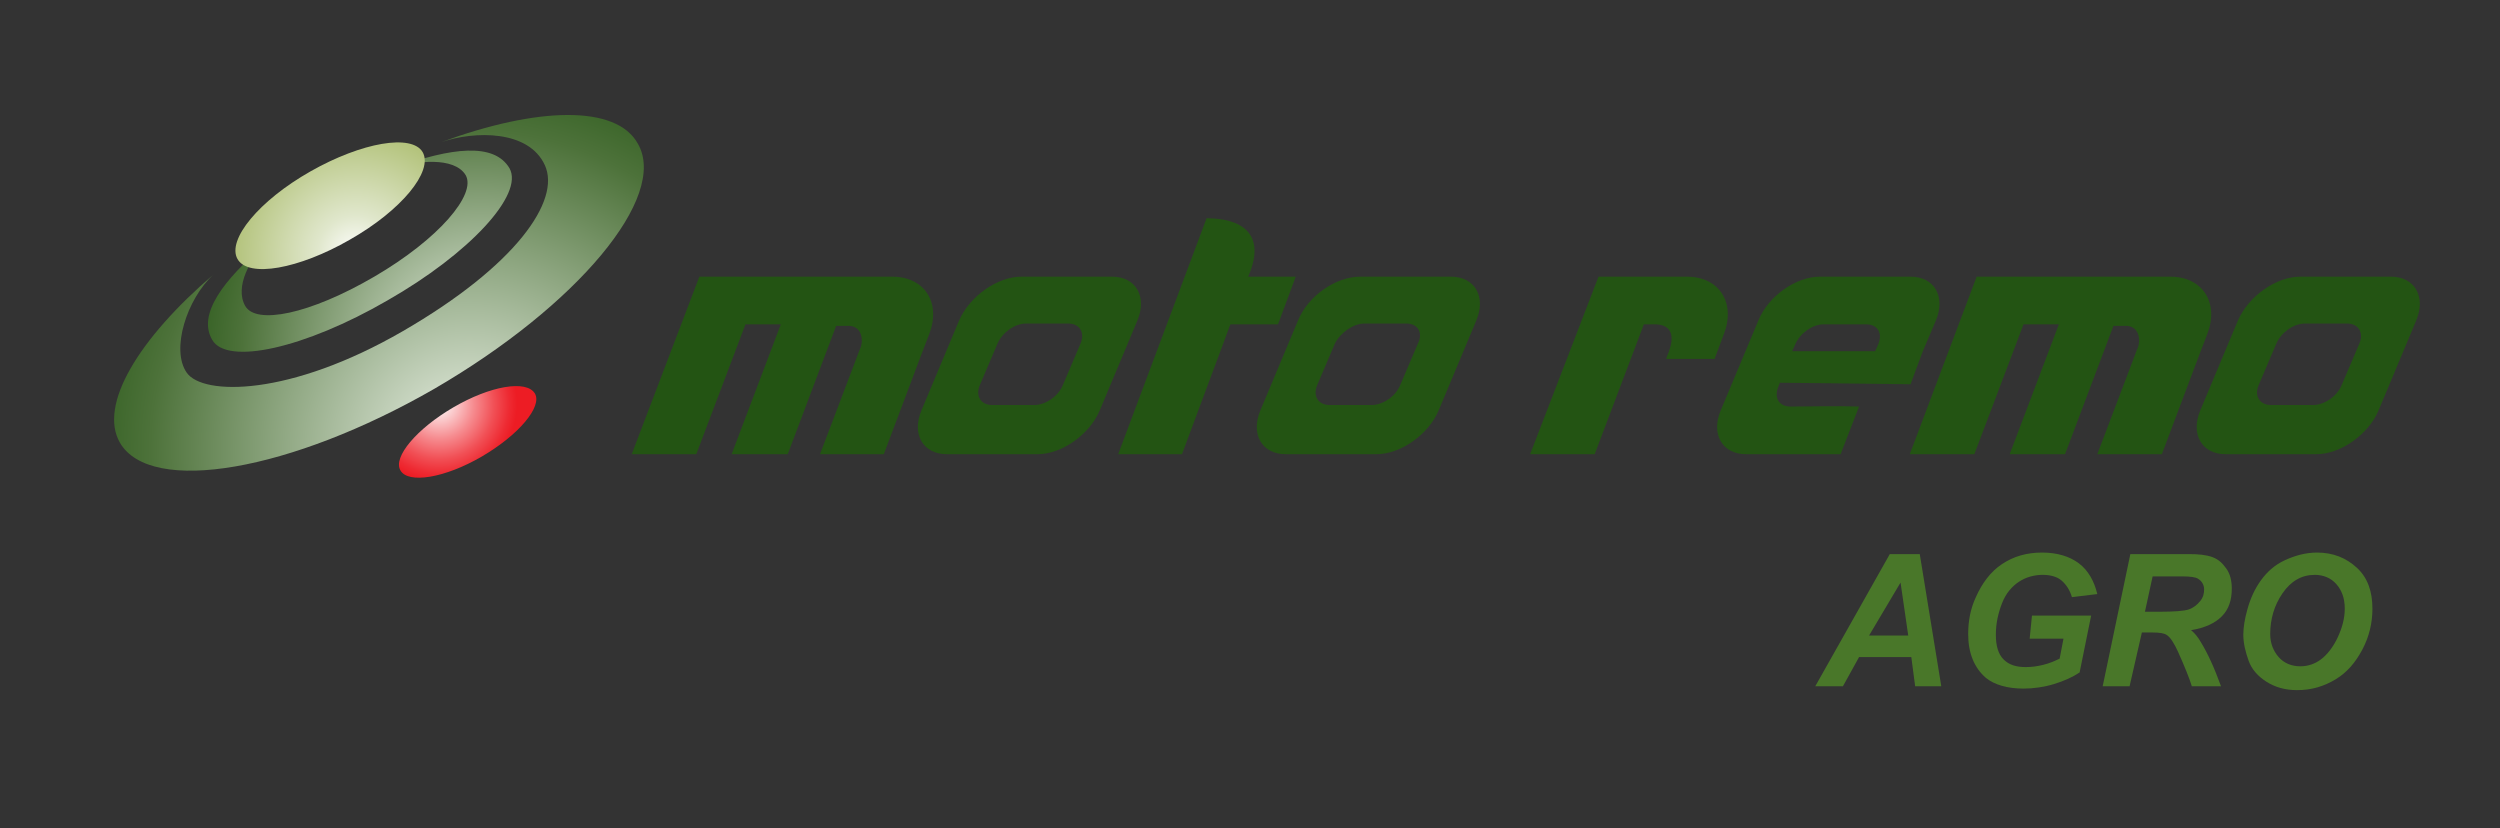 <?xml version="1.0" encoding="utf-8"?>
<!-- Generator: Adobe Illustrator 24.0.2, SVG Export Plug-In . SVG Version: 6.00 Build 0)  -->
<svg version="1.1" id="Warstwa_1" xmlns="http://www.w3.org/2000/svg" xmlns:xlink="http://www.w3.org/1999/xlink" x="0px" y="0px"
	 viewBox="0 0 325.3 107.8" style="enable-background:new 0 0 325.3 107.8;" xml:space="preserve">
<rect x="0" y="0" width="325.3" height="107.8" fill="#333333" stroke="none"/>
<style type="text/css">
	.st0{fill-rule:evenodd;clip-rule:evenodd;fill:#235413;}
	.st1{fill:url(#SVGID_1_);}
	.st2{fill:url(#SVGID_2_);}
	.st3{fill:url(#SVGID_3_);}
	.st4{fill:url(#SVGID_4_);}
	.st5{fill:#497729;}
</style>
<g>
	<g>
		<path class="st0" d="M133.5,42.1h5.5c1.5,0,2.2,1.2,1.6,2.6l-2.3,5.4c-0.6,1.5-2.3,2.6-3.7,2.6h-5.5c-1.5,0-2.2-1.2-1.6-2.6
			l2.3-5.4C130.4,43.3,132,42.1,133.5,42.1 M132.9,36h11.8c3.1,0,4.6,2.6,3.3,5.7l-4.9,11.7c-1.3,3.1-4.9,5.7-8.1,5.7h-11.8
			c-3.1,0-4.6-2.6-3.3-5.7l4.9-11.7C126.2,38.5,129.8,36,132.9,36z"/>
		<path class="st0" d="M244,45.7l0.4-0.9c0.6-1.5-0.1-2.6-1.6-2.6h-5.5c-1.5,0-3.1,1.2-3.7,2.6l-0.4,0.9L244,45.7z M236.8,36h11.8
			c3.1,0,4.6,2.6,3.3,5.7l-1.7,4l-1.6,4.3l-17-0.2l-0.2,0.5c-0.6,1.5,0.1,2.6,1.6,2.6c3,0,5.9-0.1,8.9,0l-2.4,6.2h-12.3
			c-3.1,0-4.6-2.6-3.3-5.7l4.9-11.7C230.1,38.5,233.7,36,236.8,36z"/>
		<path class="st0" d="M299.9,42.1h5.5c1.5,0,2.2,1.2,1.6,2.6l-2.3,5.4c-0.6,1.5-2.3,2.6-3.7,2.6h-5.5c-1.5,0-2.2-1.2-1.6-2.6
			l2.3-5.4C296.8,43.3,298.4,42.1,299.9,42.1 M299.3,36h11.8c3.1,0,4.6,2.6,3.3,5.7l-4.9,11.7c-1.3,3.1-4.9,5.7-8.1,5.7h-11.8
			c-3.1,0-4.6-2.6-3.3-5.7l4.9-11.7C292.6,38.5,296.2,36,299.3,36z"/>
		<path class="st0" d="M107.7,36h1.3h5.7h1.4c4.2,0,6.4,3.4,4.8,7.5l-1,2.6l-4.9,13H107h-0.3l5.2-13.7c0.4-0.7,0.5-2.9-1.4-3
			c-1,0-0.7,0-1.7,0l-6.3,16.7H99h-3.8l6.4-16.9H97l-6.4,16.9h-8.4L91,36h9.1H107.7z"/>
		<path class="st0" d="M274,36h1.3h5.7h1.4c4.2,0,6.4,3.4,4.8,7.5l-1,2.6l-4.9,13h-8.1h-0.3l5.2-13.7c0.4-0.7,0.5-2.9-1.4-3
			c-1,0-0.7,0-1.7,0l-6.3,16.7h-3.4h-3.8l6.4-16.9h-4.6l-6.4,16.9h-8.4l8.7-23.1h9.1H274z"/>
		<path class="st0" d="M218.1,36h1.4c4.2,0,6.4,3.4,4.8,7.5l-1.2,3.2c-2.1,0-4.2,0-6.3,0c0.1-0.4,0.3-0.7,0.4-1.1
			c0-0.1,1.5-3.5-2.1-3.4c-0.4,0-0.8,0-1.2,0l-6.4,16.9h-8.4L208,36C215.9,36,210.2,36,218.1,36"/>
		<path class="st0" d="M153.8,59.1h-8.3l11.5-30.7c4.4,0,7.8,1.9,5.5,7.4l-0.1,0.2h6.2l-2.3,6.2h-6.2L153.8,59.1z"/>
		<path class="st0" d="M177.5,42.1h5.5c1.5,0,2.2,1.2,1.5,2.6l-2.3,5.4c-0.6,1.5-2.3,2.6-3.7,2.6h-5.5c-1.5,0-2.2-1.2-1.6-2.6
			l2.3-5.4C174.4,43.3,176.1,42.1,177.5,42.1 M177,36h11.8c3.1,0,4.6,2.6,3.3,5.7l-4.9,11.7c-1.3,3.1-4.9,5.7-8.1,5.7h-11.8
			c-3.1,0-4.6-2.6-3.3-5.7l4.9-11.7C170.2,38.5,173.8,36,177,36z"/>
	</g>
	<radialGradient id="SVGID_1_" cx="57.174" cy="52.599" r="10.111" gradientUnits="userSpaceOnUse">
		<stop  offset="0" style="stop-color:#FFFFFF"/>
		<stop  offset="0.126" style="stop-color:#FCDDDE"/>
		<stop  offset="0.445" style="stop-color:#F68B8F"/>
		<stop  offset="0.707" style="stop-color:#F14F55"/>
		<stop  offset="0.899" style="stop-color:#EE2A32"/>
		<stop  offset="1" style="stop-color:#ED1C24"/>
	</radialGradient>
	<path class="st1" d="M59,53c-4.8,2.8-7.9,6.5-6.9,8.2c1,1.8,5.8,1,10.6-1.8c4.8-2.8,7.9-6.5,6.9-8.2C68.5,49.4,63.8,50.2,59,53z"/>
	<radialGradient id="SVGID_2_" cx="61.123" cy="58.495" r="55.404" gradientUnits="userSpaceOnUse">
		<stop  offset="0" style="stop-color:#FFFFFF"/>
		<stop  offset="0.177" style="stop-color:#C8D5C0"/>
		<stop  offset="0.75" style="stop-color:#4D723A"/>
		<stop  offset="1" style="stop-color:#235413"/>
	</radialGradient>
	<path class="st2" d="M57.4,18.5c4.4-1.5,11.4-1.6,13.5,3c2.1,4.6-3.8,13.1-18.5,21.6c-14.7,8.5-26,8.4-28.1,5.4
		c-2.1-3,0-9.6,3.5-12.8c-9.8,8.4-15,17-12.2,21.9c4,6.9,22.3,3.7,40.9-7c18.6-10.8,30.5-25,26.5-31.9
		C80.2,13.6,69.9,13.9,57.4,18.5z"/>
	<radialGradient id="SVGID_3_" cx="62.533" cy="46.051" r="41.454" gradientUnits="userSpaceOnUse">
		<stop  offset="0" style="stop-color:#FFFFFF"/>
		<stop  offset="0.177" style="stop-color:#C8D5C0"/>
		<stop  offset="0.75" style="stop-color:#4D723A"/>
		<stop  offset="1" style="stop-color:#235413"/>
	</radialGradient>
	<path class="st3" d="M51.5,21.8c2.5-0.8,7.6-1.5,9.1,1c1.4,2.5-3.5,8.3-11.9,13.2c-8.4,4.9-15.4,6.3-16.8,3.8
		c-1.4-2.5,0.7-6.2,2.7-8.1c-5.6,4.8-8.9,9.2-7,12.5c1.9,3.4,12.1,1.1,22.8-5.1C61.1,33,68.2,25.3,66.3,21.9
		C64.3,18.5,58.7,19.2,51.5,21.8z"/>
	<radialGradient id="SVGID_4_" cx="46.405" cy="33.241" r="28.791" fx="46.36" fy="33.107" gradientUnits="userSpaceOnUse">
		<stop  offset="0" style="stop-color:#FFFFFF"/>
		<stop  offset="0.177" style="stop-color:#E0E7CC"/>
		<stop  offset="0.75" style="stop-color:#9CB052"/>
		<stop  offset="1" style="stop-color:#839E25"/>
	</radialGradient>
	<path class="st4" d="M40.4,22.3c-6.7,3.8-10.9,8.9-9.5,11.4c1.4,2.5,8,1.3,14.6-2.5c6.7-3.8,10.9-8.9,9.5-11.4
		C53.6,17.4,47.1,18.5,40.4,22.3z"/>
	<g>
		<path class="st5" d="M248.7,85.5h-6.8l-2.1,3.8h-3.6l9.7-17.2h3.9l2.8,17.2h-3.4L248.7,85.5z M248.3,82.7l-1-6.9l-4.1,6.9H248.3z"
			/>
		<path class="st5" d="M264.4,80.1h7.7l-1.5,7.4c-0.9,0.6-2,1.1-3.3,1.5s-2.7,0.6-4,0.6c-2.1,0-3.8-0.5-4.9-1.4
			c-1.5-1.3-2.3-3.2-2.3-5.7c0-1.7,0.3-3.3,1-4.8c0.8-1.8,1.9-3.3,3.4-4.3s3.2-1.5,5.2-1.5s3.6,0.5,4.8,1.4s2,2.3,2.4,4l-3.3,0.4
			c-0.3-1-0.8-1.7-1.4-2.2s-1.5-0.7-2.4-0.7c-1.1,0-2.2,0.3-3.1,0.9s-1.7,1.5-2.2,2.8s-0.8,2.6-0.8,4.1c0,1.4,0.3,2.5,1,3.2
			s1.6,1,2.9,1c0.8,0,1.5-0.1,2.3-0.3s1.5-0.5,2.1-0.8l0.5-2.6h-4.4L264.4,80.1z"/>
		<path class="st5" d="M277.1,89.3h-3.5l3.6-17.2h7.6c1.3,0,2.3,0.1,3.1,0.4s1.3,0.8,1.8,1.5s0.7,1.6,0.7,2.6c0,1.5-0.4,2.7-1.3,3.6
			s-2.2,1.5-4,1.8c0.5,0.4,0.9,0.9,1.3,1.6c0.8,1.3,1.7,3.2,2.6,5.7h-3.8c-0.3-1-0.9-2.5-1.8-4.5c-0.5-1.1-1-1.9-1.5-2.2
			c-0.3-0.2-0.9-0.3-1.8-0.3h-1.4L277.1,89.3z M279.1,79.6h1.9c1.9,0,3.2-0.1,3.8-0.3s1.1-0.6,1.5-1.1s0.5-1,0.5-1.5
			c0-0.6-0.3-1.1-0.8-1.4c-0.3-0.2-1-0.3-2-0.3h-3.9L279.1,79.6z"/>
		<path class="st5" d="M291.9,82.6c0-1,0.2-2.1,0.5-3.2c0.4-1.5,1-2.8,1.8-3.9s1.8-2,3.1-2.6s2.7-1,4.2-1c2.1,0,3.8,0.7,5.2,2
			s2,3.1,2,5.3c0,1.8-0.4,3.6-1.3,5.3s-2,3-3.5,3.9c-1.5,0.9-3.1,1.4-5,1.4c-1.6,0-2.9-0.4-4-1.1s-1.9-1.6-2.3-2.7
			S291.9,83.7,291.9,82.6z M295.4,82.5c0,1.2,0.4,2.2,1.1,3s1.7,1.2,2.8,1.2c1,0,1.9-0.3,2.7-0.9s1.6-1.6,2.2-2.9s0.9-2.5,0.9-3.7
			c0-1.4-0.4-2.4-1.1-3.2s-1.7-1.2-2.8-1.2c-1.7,0-3.1,0.8-4.2,2.4S295.4,80.6,295.4,82.5z"/>
	</g>
</g>
</svg>
